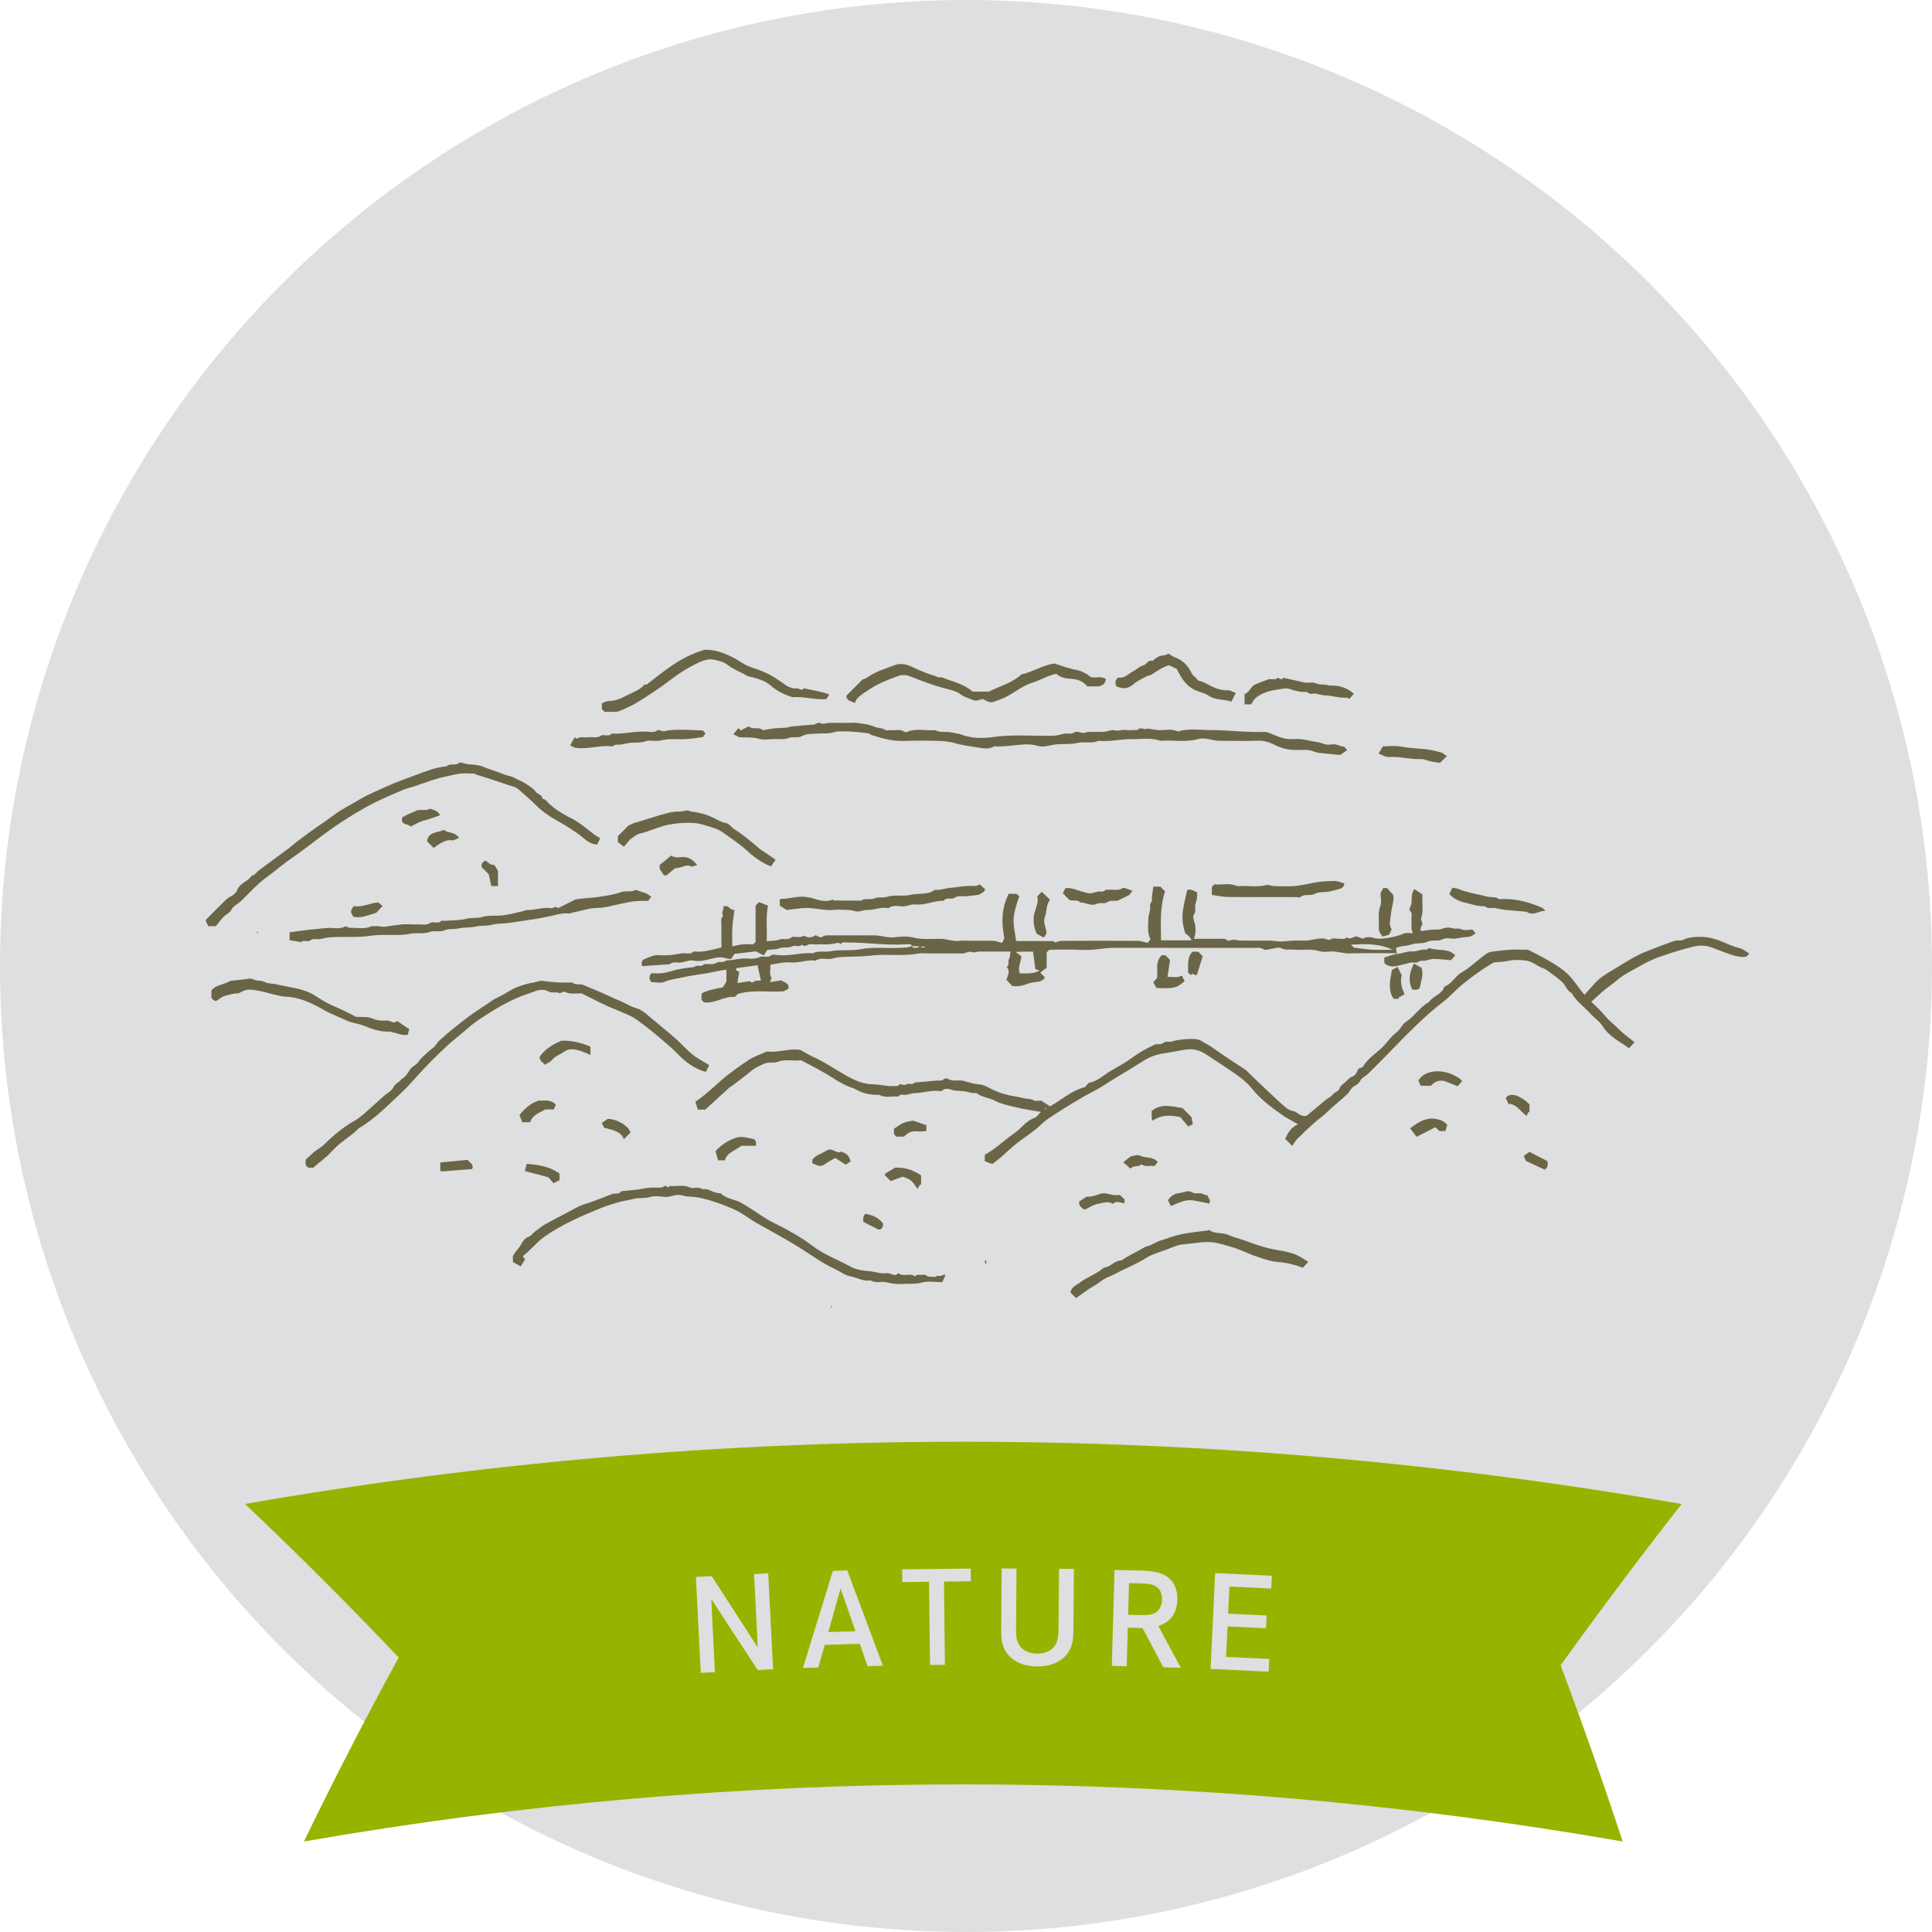 <?xml version="1.0" encoding="UTF-8"?><svg id="b" xmlns="http://www.w3.org/2000/svg" viewBox="0 0 305.94 305.94"><g id="c"><circle cx="152.97" cy="152.97" r="152.97" fill="#dedfe0" stroke-width="0"/><path d="M144.4,149.84c-.04-.11-.11-.28-.19-.29-.28-.04-.57-.03-.86-.01-3.09.2-6.15-.32-9.23-.29-.36,0-.78-.14-1.03.28-.1-.09-.21-.19-.26-.24-.53.09-1.02.19-1.51.24-.43.04-.86,0-1.29,0-.53,0-1.06.06-1.58-.02-.51-.08-.95.6-1.46.08-.44.46-1.05.02-1.48.25-.67.35-1.43.07-2.03.31-.65.26-1.27.19-1.95.26-.18.27-.38.56-.6.88-.36-.18-.71-.37-1.23-.64-.97.11-2.12.25-3.39.4-.1.16-.27.42-.51.78-.12,0-.38.07-.58-.01-.79-.3-1.51-.27-2.37-.05-.96.24-1.99.54-3.03.35-.67-.12-1.27.17-1.89.29-.63.12-1.33-.24-1.9.29-.03.02-.09,0-.14,0-1.39.1-2.78.2-4.19.3-.22-.56-.08-.96.44-1.16.71-.27,1.39-.64,2.2-.59.57.04,1.15.04,1.72,0,.63-.05,1.26-.18,1.89-.28.63-.1,1.33.25,1.9-.28.05-.05.19-.01.28,0,1.4.1,2.71-.33,4.11-.65v-1.69c0-.58-.02-1.15,0-1.73.02-.54-.19-1.14.28-1.61-.42-.51.19-.96-.01-1.4.86-.49,1.05.6,1.8.48-.12.98-.29,1.88-.34,2.79-.06.95-.01,1.9-.01,2.98.59-.12,1.1-.26,1.62-.31.57-.05,1.14-.01,1.69-.01.13-.13.23-.23.38-.38v-5.75c.19-.19.32-.32.55-.55.44.17.93.36,1.41.55-.37,1.9-.1,3.71-.21,5.63.76-.08,1.45-.02,2.03-.25.62-.25,1.29.15,1.89-.34.26-.21.83-.03,1.26-.06.26-.02.51-.12.8-.2.53.32,1.12.36,1.72-.08.41.04.74.56,1.26.16.22-.17.62-.15.93-.15,2.4-.01,4.79,0,7.19,0,1.02,0,1.99.41,3.05.31,1-.1,2.06-.22,3.01.02,1.51.39,3,.19,4.49.22.94.02,1.8.43,2.76.33.9-.09,1.82-.02,2.73-.02.96,0,1.92-.03,2.87.01.39.02.78.2,1.27.34.1-.19.21-.41.38-.75-.43-2.25-.53-4.69.7-7.05h1.2c.18.15.32.28.47.4-.39,1.13-.78,2.22-.89,3.4-.11,1.23.23,2.39.39,3.69,1.94,0,3.89,0,5.85.01.1,0,.21.17.27.22.4-.1.74-.26,1.09-.26,4.03-.02,8.05-.02,12.08,0,.44,0,.88.18,1.55.33.08-.11.24-.33.43-.58-.52-1.03-.36-2.12-.34-3.19,0-.49.19-.97.27-1.46.07-.45-.15-.93.27-1.34.12-.12,0-.46.02-.7.06-.53.15-1.06.24-1.65h1.11c.18.18.41.42.74.76-.82,2.46-.68,5.08-.63,7.75h4.81q-.15-.57-.98-1.12c-.37-1.12-.53-2.28-.39-3.43.14-1.12.44-2.22.69-3.4.54-.25,1.05.11,1.57.36.07.6-.02,1.17-.24,1.75-.21.54.18,1.18-.27,1.77-.19.25-.04.83.09,1.21.28.87.22,1.69-.06,2.62,1.25,0,2.54-.02,3.82,0,.49.01,1.01-.15,1.49.25.17.14.62-.11.95-.11.36,0,.73.13,1.09.13,1.53.02,3.07,0,4.6.01.6,0,1.2.14,1.8.14.61,0,1.23-.11,1.84-.14.62-.03,1.25-.01,1.87,0,1.07.02,2.09-.44,3.19-.32.33.04.63.38,1.08.07.29-.2.84,0,1.27-.05.4-.03.87.2,1.19-.24.6.59,1.16-.35,1.76-.05.2.1.41.16.72.28.52-.24,1.09-.34,1.83-.11.75.24,1.66.08,2.48-.05.78-.13,1.56-.35,2.31-.67.37-.15.85-.03,1.38-.03-.36-.69-.18-1.41-.24-2.11-.04-.49.22-1.04-.26-1.48-.07-.07-.08-.31-.01-.41.49-.78.18-1.65.41-2.35.1-.22.21-.44.31-.65.49.33.87.57,1.3.86-.14,1.23.23,2.56-.25,3.87.07.3.32.74.19.97-.21.36-.37.63-.15.96.57-.08,1.1-.17,1.64-.22.56-.05,1.17.05,1.67-.14.57-.22,1.16-.25,1.64-.09.47.16.92-.07,1.41.17.46.23,1.13.05,1.76.05.15.18.32.38.5.58-.46.36-.85.59-1.4.59-.63,0-1.26.21-1.89.26-.62.05-1.37-.21-1.84.06-.83.47-1.72.03-2.56.45-.7.35-1.66.12-2.42.4-.85.32-1.81.16-2.53.62.07.28.13.53.2.78-2.54,0-5.08-.03-7.62.02-.8.01-1.55-.23-2.33-.29-.76-.06-1.59.17-2.29-.05-1.41-.45-2.81-.12-4.21-.25-.64-.06-1.26.12-1.92-.24-.37-.2-.99.06-1.49.11-.41.04-.94.27-1.21.1-.55-.36-1.09-.24-1.63-.24-7.33-.01-14.66.01-22-.02-1.74,0-3.44.44-5.2.33-1.72-.11-3.45-.02-5.17-.02-.14.14-.27.27-.42.42v2.43c-.26.2-.59.45-1.02.78.28.28.48.48.74.74-.31.67-1.08.68-1.69.77-.46.06-.89.18-1.31.34-.76.3-1.54.33-2.16.27-.33-.36-.59-.63-.91-.98.08-.59.71-1.32.02-2.06.53-.3.12-.87.38-1.28.18-.28.15-.69.24-1.14-1.73,0-3.35,0-4.97,0-.4,0-.74.25-1.22.05-.34-.14-.86.19-1.3.23-.47.05-.96.01-1.44.01h-4.17c-.48,0-.97-.07-1.44.01-2.54.47-5.12.03-7.64.34-1.65.2-3.28.11-4.92.24-.63.05-1.23.35-1.9.29-.64-.06-1.31-.13-1.89.27-1.33-.22-2.59.41-3.91.28-1.08-.11-2.11.18-3.26.37.13.69-.24,1.44.22,2.06-.09.22-.17.42-.28.69.73-.12,1.34-.22,1.8-.29.6.41,1.4.49,1.1,1.36-.22.12-.46.24-.73.38-2.35.18-4.77-.3-7.23.41-.09.09-.26.26-.43.43-.04.02-.08.05-.12.05-1.68-.14-3.12,1.11-4.83.85-.12-.12-.26-.26-.38-.38v-1.02c1.06-.59,2.23-.71,3.4-.99.17-.28.35-.59.54-.9v-1.88c-.62.1-1.2.17-1.76.3-1.69.39-3.42.53-5.1.91-.99.22-2.02.33-3,.73-.57.24-1.31.04-2.02.04q-.55-.6-.06-1.4c.22,0,.49-.01.77,0,1.03.07,1.98-.2,2.96-.49.59-.18,1.24-.23,1.86-.36.48-.1.98,0,1.47-.28.36-.21.94.17,1.32-.3.06-.07.28,0,.42-.02.54-.09,1.08.15,1.63-.25.35-.25,1.02.13,1.44-.33,1.21-.03,2.39-.43,3.62-.3.59.06,1.17.01,1.76-.25.53-.23,1.19.2,1.77-.27.2-.17.65-.08.98-.04,1.89.21,3.74-.42,5.63-.29.88-.44,1.86-.13,2.75-.31,1.59-.32,3.22-.02,4.76-.32,1.95-.38,3.86-.14,5.79-.21,1.01-.04,1.74-.02,2.34-.29.28.48.72.19,1.07.24.01,0,.04-.12.07-.22-.38,0-.74,0-1.14-.02ZM163.96,153.48c-.12-.94-.24-1.84-.37-2.79-.82.02-1.66-.03-2.74.05.43.33.65.5.88.68-.04.94-.64,1.81-.22,2.72,1.05,0,2.07.1,3.11-.44-.22-.07-.36-.12-.66-.22ZM119.96,152.85c-1.11.15-2.17.29-3.24.44-.06,0-.1.11-.24.27.24.15.48.3.58.36-.11.64-.19,1.11-.3,1.75.74-.11,1.32-.2,1.98-.3.04.03.19.13.35.24.21-.11.4-.26.61-.3.26-.05.55-.01.79-.01-.19-.9-.37-1.72-.52-2.44ZM214.4,150.06c1.01.12,1.97.28,2.93.33.99.06,1.99.01,3.21.01-2.26-1.06-4.38-.92-6.61-.81.23.23.37.37.47.47ZM146.45,150.04v-.14h-.58v.14h.58Z" fill="#6b6547" stroke-width="0"/><path d="M111.76,175.71h-1.25c-.12-.38-.25-.81-.39-1.25,1.46-.98,2.68-2.13,3.93-3.24,1.39-1.24,2.94-2.32,4.49-3.36.8-.54,1.76-.84,2.64-1.24.12-.05.26-.12.39-.1,1.75.18,3.44-.55,5.21-.25.64.35,1.29.77,1.97,1.08,1.88.85,3.57,2.03,5.36,3.04,1.29.72,2.65,1.32,4.2,1.32.77,0,1.55.2,2.33.26.52.04,1.05,0,1.58,0,.28-.64.82.07,1.25-.25.36-.26,1.02.17,1.44-.32.02-.02.09,0,.14,0,1.11-.1,2.22-.19,3.33-.29.36-.03.74.13,1.07-.22.12-.12.51-.15.67-.05.83.5,1.75.09,2.59.35.78.24,1.55.46,2.38.53.55.04,1.11.32,1.61.59,1.4.76,2.91,1.14,4.46,1.39.44.07.88.22,1.32.28.41.05.79.03,1.19.26.33.18.84.04,1.2.04.5.32.96.62,1.4.91,1.81-.97,3.29-2.45,5.55-3.05.11-.13.39-.45.56-.65,1.54-.29,2.49-1.35,3.65-2,1.13-.63,2.27-1.27,3.33-2.06,1.07-.79,2.26-1.43,3.48-2.01.45-.2.96.1,1.46-.32.3-.26.86-.04,1.34-.19.9-.29,1.89-.35,2.85-.39.58-.02,1.26.01,1.72.3.57.36,1.19.64,1.74,1.03,1.72,1.24,3.51,2.39,5.28,3.56.27.18.47.47.72.7,1.65,1.56,3.29,3.14,4.97,4.67.53.48,1.15,1.05,1.8,1.15.77.12,1.06.91,2.16.78.84-.69,1.97-1.64,3.1-2.57.35-.29.82-.48,1.08-.83.29-.4.87-.39,1.06-.97.13-.41.62-.71.98-1.03.34-.31.59-.7,1.09-.85.28-.08.56-.42.67-.7.15-.37.28-.66.74-.69.11,0,.23-.17.3-.29.95-1.48,2.56-2.29,3.64-3.64.51-.63,1.03-1.23,1.69-1.74.54-.41.8-1.2,1.36-1.55,1.4-.88,2.24-2.4,3.71-3.18.63-.99,2.04-1.19,2.42-2.42,1.21-.48,1.76-1.75,2.9-2.37.91-.5,1.69-1.26,2.52-1.9.44-.34.85-.7,1.31-1,.25-.16.58-.25.88-.29.92-.12,1.83-.24,2.76-.29.96-.05,1.92-.01,2.87-.01,7.3,3.63,6.53,4.29,8.95,7.14.54-.6,1.07-1.2,1.61-1.8.9-1.01,2.06-1.66,3.2-2.33,1.5-.88,2.93-1.88,4.55-2.55.86-.35,1.72-.7,2.59-1.04.37-.14.76-.25,1.13-.39.59-.22,1.15-.52,1.81-.49.27.01.56-.02.8-.13.86-.4,1.76-.44,2.69-.45,1.35,0,2.6.4,3.79.92.78.34,1.54.67,2.38.86.54.12,1.02.55,1.52.84-.24.48-.54.58-.95.57-.88-.01-1.68-.28-2.5-.57-.83-.3-1.66-.64-2.49-.94-.99-.36-1.99-.35-2.9-.13-1.76.43-3.5.98-5.23,1.58-1.19.41-2.31.98-3.37,1.58-1.2.68-2.48,1.29-3.55,2.21-.66.57-1.39,1.05-2.06,1.61-.64.54-1.24,1.12-1.94,1.76.69.69,1.51,1.39,2.17,2.21.67.83,1.52,1.44,2.26,2.19.72.74,1.6,1.33,2.42,2-.27.29-.54.59-.88.95-1.43-1.07-3.12-1.79-4.14-3.44-.49-.79-1.35-1.35-1.99-2.06-.98-1.08-2.23-1.92-2.95-3.23-.72-.35-.92-1.16-1.43-1.67-.78-.77-1.71-1.38-2.6-2.03-.28-.2-.65-.28-.97-.44-.68-.33-1.32-.85-2.03-.97-.98-.17-2.04-.2-3,0-.74.16-1.46.2-2.31.25-1.76,1.03-3.49,2.26-5.14,3.64-.98.82-1.82,1.79-2.82,2.56-4.42,3.41-8.04,7.67-12.03,11.52-.38.36-.92.52-1.17,1.06-.21.46-.72.67-1.14.96-.35.25-.51.76-.84,1.07-.71.68-1.47,1.3-2.21,1.94-.7.61-1.33,1.29-2.09,1.86-1.31.99-2.47,2.19-3.66,3.33-.32.31-.54.73-.81,1.12-.35-.36-.69-.7-1.12-1.13.42-.88.87-1.78,2.04-2.29-.97-.57-1.79-.98-2.54-1.5-1.79-1.25-3.51-2.57-4.89-4.31-.62-.77-1.44-1.42-2.25-2-1.58-1.13-3.21-2.17-4.84-3.24-.77-.5-1.56-.84-2.54-.83-1.25.02-2.43.4-3.65.55-1.33.17-2.57.52-3.67,1.22-1.59,1.01-3.2,1.98-4.82,2.95-.89.53-1.72,1.15-2.63,1.62-2.5,1.31-4.9,2.78-7.26,4.33-.57.38-1.14.79-1.63,1.27-1.1,1.06-2.38,1.86-3.6,2.77-.97.73-1.83,1.61-2.75,2.4-.45.39-.93.73-1.35,1.06-.42-.16-.76-.28-1.19-.44v-1.03c1.71-.92,3.11-2.33,4.73-3.45,1.09-.76,1.83-1.95,3.17-2.4.37-.12.62-.58.98-.94-1.32-.24-2.6-.4-3.86-.71-1.16-.28-2.36-.51-3.44-1.07-.95-.49-2.08-.54-2.95-1.22-.66.12-1.26-.2-1.89-.27-.68-.08-1.36,0-2.05-.25-.39-.14-1.03-.28-1.47.18-.07.08-.27.07-.4.05-1.28-.19-2.5.28-3.76.31-.49,0-.97.18-1.46.27-.44.08-.97-.21-1.32.29-.93-.13-1.88.25-2.79-.2-.19-.1-.45-.09-.68-.09-1.16,0-2.23-.29-3.24-.86-.38-.21-.82-.32-1.23-.49-1.22-.48-2.26-1.27-3.37-1.92-1.23-.72-2.5-1.37-3.75-2.04-.15-.08-.34-.17-.51-.15-1.16.13-2.32-.22-3.49.24-.64.25-1.45-.01-2.17.31-.7.32-1.39.59-1.99,1.1-.98.83-2.02,1.59-3.04,2.37-.14.11-.32.17-.45.29-1.26,1.14-2.51,2.29-3.78,3.45ZM165.52,175.71h.1v-.29h-.1v.29Z" fill="#6b6547" stroke-width="0"/><path d="M117.07,116.75c-.34-.17-.57-.29-.93-.48.27-.33.53-.65.79-.97.12.11.23.21.38.35.37-.19.76-.39,1.2-.61.19.08.43.24.69.27.54.07,1.13-.12,1.61.3.03.02.09,0,.14,0,.58-.09,1.16-.22,1.75-.28.61-.06,1.22-.05,1.83-.1.26-.02.52-.16.78-.19,1.16-.11,2.31-.21,3.47-.29.42-.03.73-.49,1.28-.19.3.17.82-.08,1.24-.09.53-.02,1.05,0,1.58,0h1.44c.48,0,.97-.06,1.44.01.93.15,1.92.23,2.76.62.55.25,1.17.1,1.68.49.21.16.65,0,.98.03.68.08,1.41-.24,2.05.27.09.07.3.06.42,0,1.46-.64,2.99-.11,4.48-.28.58.4,1.25.24,1.89.3.59.05,1.17.17,1.75.28.3.06.59.19.89.28,1.52.47,3.11.46,4.62.24,3.22-.46,6.44-.11,9.66-.22.57-.02,1.07-.22,1.6-.32.54-.09,1.08.17,1.64-.23.27-.19.85.07,1.46.15.11-.03.41-.18.71-.19.81-.03,1.63.02,2.44-.02.59-.03,1.22-.37,1.74-.23.6.16,1.09-.13,1.65-.06.62.07,1.24.03,1.87,0,.16,0,.31-.24.46-.25.3,0,.6.08,1,.14-.02.02.09-.08.13-.12.55.08,1.04.17,1.53.23,1.11.15,2.27-.31,3.35.24,1.71-.52,3.45-.21,5.18-.22,2.84,0,5.66.4,8.51.29.5-.02,1.03.27,1.52.47.97.41,1.94.74,3.04.67.82-.05,1.64,0,2.48.22.73.19,1.51.19,2.24.5.45.19,1.03.18,1.52.11.64-.1,1.14.33,1.74.35.17,0,.32.3.59.56-.49.34-.88.61-1.11.77-.91-.09-1.65-.14-2.37-.23-.59-.07-1.21-.08-1.74-.3-1.01-.42-2.03-.23-3.05-.26-1.16-.02-2.21-.29-3.26-.83-.78-.4-1.66-.67-2.62-.64-2.01.07-4.02.01-6.04.02-1.17,0-2.32-.6-3.47-.27-1.97.56-3.95.11-5.92.27-1.46-.54-2.99-.25-4.48-.27-1.78-.02-3.55.45-5.34.27-1.08.5-2.25.07-3.32.33-1.26.3-2.54.08-3.76.29-.83.15-1.7.42-2.46.2-.94-.28-1.86-.3-2.77-.21-1.4.13-2.79.35-4.2.26-.63.42-1.36.37-2.03.27-1.38-.22-2.78-.37-4.13-.76-.78-.22-1.62-.33-2.44-.36-1.87-.05-3.74-.07-5.6,0-1.87.07-3.61-.41-5.35-.98-.08-.03-.13-.16-.21-.18-.93-.21-4.67-.54-5.47-.26-.98.34-1.94.17-2.91.26-.73.07-1.57-.01-2.15.33-.76.46-1.54.07-2.3.38-.66.26-1.49.13-2.24.15-.81.02-1.68.19-2.43-.04-1.07-.33-2.13-.16-3.08-.25Z" fill="#6b6547" stroke-width="0"/><path d="M49.57,184.92h-.66c-.59-.21-.53-.7-.5-1.3.63-.54,1.26-1.24,2.04-1.71.66-.4,1.14-.96,1.69-1.46,1.25-1.15,2.59-2.18,4.07-3.02.55-.31,1.05-.73,1.54-1.15,1.03-.9,2.02-1.83,3.04-2.73.38-.33.83-.58,1.19-.93.32-.32.48-.85.84-1.06.41-.23.64-.62,1.04-.87.44-.27.73-.81,1.03-1.27.35-.54,1-.73,1.36-1.27.36-.55.89-.99,1.38-1.44.33-.31.7-.6,1.05-.87.3-.23.52-.74.86-1.04,1.37-1.24,2.8-2.39,4.27-3.52,1.27-.98,2.63-1.79,3.93-2.71.45-.32.92-.56,1.4-.79,1.01-.47,1.88-1.19,2.95-1.55.81-.27,1.61-.54,2.46-.65.44-.06.9-.32,1.32-.26,1.59.25,3.17.31,4.77.26.48.5,1.16.15,1.71.39.98.42,1.97.8,2.94,1.23.93.41,1.84.88,2.79,1.25.91.35,1.7.94,2.67,1.2.62.16,1.21.59,1.72,1.02,1.4,1.16,2.79,2.33,4.18,3.5,1.36,1.14,2.44,2.59,3.99,3.5.54.32,1.08.64,1.67.99-.18.38-.34.7-.52,1.08-.96-.24-1.82-.69-2.64-1.25-1.22-.83-2.14-1.99-3.25-2.94-1.36-1.17-2.73-2.33-4.17-3.41-.66-.49-1.32-1.02-2.05-1.33-.73-.31-1.45-.67-2.19-.95-1.82-.69-3.53-1.65-5.34-2.53-.85-.11-1.8.21-2.7-.27-.17-.09-.49.13-.86.24,0,0-.12-.11-.24-.12-.51-.06-1.1.05-1.5-.18-.51-.29-1-.28-1.48-.23-.47.06-.92.32-1.38.47-3.06.95-5.76,2.62-8.38,4.39-1.18.8-2.21,1.83-3.34,2.72-1.78,1.43-3.37,3.06-4.95,4.69-1.25,1.28-2.37,2.7-3.68,3.92-2.17,2.02-4.23,4.2-6.83,5.71-1.26,1.32-2.93,2.15-4.16,3.54-.86.98-1.96,1.75-3.08,2.72Z" fill="#6b6547" stroke-width="0"/><path d="M34.16,146.66h-1.16c-.14-.28-.28-.56-.42-.83.03-.08.03-.19.09-.25.88-.89,1.75-1.78,2.64-2.64.36-.35.67-.73,1.18-.96.45-.2.92-.64,1.1-1.09.44-1.1,1.69-1.29,2.25-2.21.52-.07.75-.52,1.1-.81.35-.29.73-.55,1.1-.82,1.25-.92,2.5-1.83,3.74-2.76.48-.36.91-.79,1.4-1.14,1.28-.94,2.55-1.9,3.88-2.79.75-.5,1.47-1.06,2.2-1.58,1.11-.79,2.33-1.35,3.48-2.06,1.43-.88,3.01-1.5,4.54-2.21,1.33-.61,2.71-1.09,4.08-1.6,1.76-.66,3.49-1.39,5.39-1.57.53-.57,1.38,0,1.94-.54.08-.07.29-.07.41-.03,1.11.43,2.35.17,3.46.66,1.01.45,2.1.71,3.12,1.15.61.26,1.28.29,1.9.65.57.33,1.2.52,1.77.93.53.38,1.08.66,1.49,1.22.3.41,1.02.44,1.08,1.12.58.06.8.61,1.2.92.44.34.84.73,1.31,1,.55.31,1.07.7,1.62.95,1.61.72,2.86,1.91,4.25,2.92.22.16.46.28.74.44-.14.31-.29.63-.46.99-.8,0-1.46-.41-2.03-.89-1.36-1.14-2.87-2.06-4.4-2.92-1.21-.68-2.33-1.44-3.31-2.44-.85-.87-1.81-1.64-2.71-2.45-.52-.47-1.22-.55-1.84-.77-1.59-.57-3.21-1.05-4.81-1.57-.13-.04-.24-.17-.36-.17-.81-.02-1.64-.1-2.44.02-.75.11-1.5.32-2.23.47-2.02.41-3.89,1.29-5.87,1.82-.6.16-1.16.45-1.73.68-1.67.7-3.34,1.45-4.92,2.33-2,1.12-3.94,2.34-5.82,3.69-1.99,1.43-3.89,2.98-5.92,4.37-1.39.95-2.68,2.09-4.06,3.09-1.5,1.1-2.7,2.51-4.04,3.77-.47.44-1.16.73-1.42,1.26-.31.61-.87.77-1.27,1.18-.42.42-.76.92-1.22,1.49Z" fill="#6b6547" stroke-width="0"/><path d="M82.78,198.91c.17.24.25.35.36.52-.2.33-.42.69-.67,1.11-.45-.25-.84-.47-1.25-.7v-.95c.35-.68,1.03-1.25,1.42-2.04.2-.41.6-.84,1.01-.98.51-.17.71-.6,1.08-.86.56-.39,1.08-.85,1.67-1.18,1.67-.92,3.39-1.78,5.06-2.69.72-.39,1.5-.56,2.25-.83,1.08-.39,2.16-.81,3.23-1.24.47-.18,1.09.16,1.4-.43.92-.1,1.84-.18,2.76-.29.59-.07,1.16-.23,1.75-.27.62-.05,1.25.02,1.87-.03.25-.02.48-.21.7-.31.15.13.25.23.35.32.11-.09.22-.27.32-.26,1.06.11,2.14-.25,3.2.25.57.27,1.32-.25,1.9.27,1.02-.22,1.78.67,2.76.62.08,0,.19.04.25.09.92.85,2.22.87,3.27,1.49,1.05.62,2.05,1.29,3.07,1.96.67.44,1.36.87,2.08,1.22,2.14,1.03,4.22,2.21,6.1,3.63,1.86,1.4,4.01,2.17,6,3.26.8.44,1.8.62,2.72.68,1.02.07,1.99.47,3.04.34.58-.07,1.18.68,1.78,0,.57.49,1.25.2,1.89.25.29.02.55.04.74.29.18-.29.46-.32.75-.27.4.06.86-.19,1.21.22.07.08.26.06.4.06.34,0,.78.14.98-.03.31-.25.6.05.87-.14.12-.09.3-.08.64-.16-.21.5-.34.81-.47,1.13-.09.02-.17.06-.26.07-1.01,0-2.07-.2-3,.06-1.09.3-2.14.15-3.2.23-.84.06-1.65-.07-2.47-.27-.8-.19-1.69.24-2.46-.31-1.15.25-2.13-.44-3.2-.63-.88-.15-1.67-.79-2.52-1.18-2.09-.96-3.91-2.36-5.86-3.56-.91-.56-1.85-1.09-2.78-1.63-1.78-1.03-3.64-1.93-5.32-3.1-1.5-1.05-3.15-1.67-4.83-2.25-1.41-.48-2.85-.88-4.38-.91-.52-.01-1.04-.27-1.61-.27-.75,0-1.41.43-2.18.32-.75-.1-1.58-.19-2.28.02-.88.27-1.78.06-2.61.3-.78.23-1.59.3-2.37.53-.9.26-1.8.52-2.66.87-3.18,1.29-6.32,2.64-9.15,4.65-1.22.86-2.08,2.05-3.33,3.01Z" fill="#6b6547" stroke-width="0"/><path d="M47.71,149.18c-.72-.11-1.26-.2-1.85-.29v-1.25c.93-.13,1.92-.27,2.92-.39.96-.11,1.93-.19,2.9-.29,1.01-.11,2.07.27,3.01-.27.33.09.63.26.92.25,1.06-.05,2.16.24,3.19-.26.15-.08.38.01.57-.01.64-.09,1.25.21,1.93.04.6-.16,1.26-.15,1.89-.27.97-.18,2.01,0,3.01-.06.63-.04,1.26.21,1.92-.23.45-.3,1.2.21,1.74-.31.1-.1.37,0,.56-.02,1.16-.09,2.35-.05,3.46-.33.84-.21,1.69-.05,2.47-.28,1.12-.32,2.24-.13,3.34-.27,1.07-.13,2.12-.43,3.17-.66.17-.04.34-.18.5-.17,1.31.05,2.58-.5,3.91-.29.35.05.7-.46,1.07.01.91-.46,1.82-.91,2.77-1.39,1.23-.24,2.56-.22,3.82-.43,1.12-.18,2.29-.33,3.41-.74.69-.26,1.57.04,2.31-.33.04-.02.1-.02.14,0,.74.37,1.67.35,2.33,1.11-.16.2-.3.38-.49.61-.34,0-.71,0-1.08,0-1.43,0-2.81.37-4.19.67-.89.19-1.79.45-2.67.44-1.41,0-2.68.5-4.02.75-.22.04-.44.17-.65.14-.85-.11-1.66.14-2.47.32-1.02.22-2.03.44-3.07.59-1.36.2-2.71.42-4.07.6-.83.11-1.68.05-2.47.26-.88.24-1.78.09-2.61.29-.88.21-1.78.09-2.61.29-.79.19-1.65.01-2.31.3-.82.36-1.62-.02-2.34.26-1.01.38-2.06.08-3.05.29-2.07.42-4.17,0-6.2.31-2.18.34-4.34.11-6.5.25-.54.03-1.07.17-1.61.28-.53.11-1.08-.17-1.63.25-.35.26-1.03-.19-1.38.25Z" fill="#6b6547" stroke-width="0"/><path d="M172.77,107.23c.77.2,1.62-.28,2.38.35-.1.23-.19.45-.3.73-.17.09-.41.21-.75.38h-1.94c-.61-.76-1.4-1.13-2.48-1.19-.85-.04-1.79-.19-2.4-.8-1.39.27-2.49.99-3.71,1.37-1.91.58-3.34,2.03-5.2,2.7-1.45.52-1.4.66-2.76-.09-.54.14-1.04.44-1.75.09-.54-.26-1.17-.37-1.69-.78-.71-.56-1.64-.75-2.46-.96-1.95-.5-3.8-1.21-5.66-1.96-.53-.21-1.27-.23-1.8-.03-1.54.56-3.07,1.13-4.47,2.06-.73.49-1.49.89-2.07,1.56-.14.16-.21.39-.36.68-.51-.36-1.38-.28-1.29-1.21.85-.85,1.66-1.66,2.53-2.53.17-.07.5-.13.74-.31,1.31-.96,2.88-1.4,4.35-1.97.77-.3,1.74-.18,2.58.21,1.21.56,2.41,1.11,3.7,1.47.29.08.55.3.89.26.09-.01.2-.03.29,0,1.64.66,3.43,1.01,4.89,2.26h2.56c1.79-.9,3.76-1.39,5.14-2.72,1.84-.39,3.34-1.48,5.26-1.73,1,.31,2.16.78,3.38,1,.95.18,1.69.6,2.38,1.15Z" fill="#6b6547" stroke-width="0"/><path d="M170.38,205.55c-.26-.26-.57-.57-.87-.87.11-.9.95-1.15,1.51-1.59,1.17-.9,2.64-1.34,3.76-2.35,1.07-.07,1.72-1.17,2.83-1.15,1.05-.76,2.26-1.26,3.36-1.93.33-.2.63-.3.99-.41.63-.19,1.19-.63,1.82-.81.99-.28,1.93-.68,2.93-.91,1.52-.36,3.06-.48,4.59-.69.07,0,.17-.1.2-.07.88.7,2.03.34,2.99.78.88.4,1.85.61,2.77.95,1.55.57,3.1,1.11,4.74,1.4,1.14.2,2.31.38,3.38.85.61.27,1.15.68,1.79,1.08-.26.27-.53.56-.86.91-1.22-.45-2.55-.8-3.97-.9-1.18-.09-2.35-.52-3.49-.91-1.3-.44-2.52-1.11-3.84-1.47-1.03-.28-2.05-.66-3.15-.75-1.52-.12-2.99.23-4.48.34-.96.07-1.88.55-2.79.88-1.07.38-2.19.69-3.19,1.33-.97.61-2.04,1.12-3.07,1.59-.97.43-1.87,1-2.87,1.39-.82.32-1.49.98-2.28,1.42-.95.53-1.81,1.23-2.8,1.91Z" fill="#6b6547" stroke-width="0"/><path d="M102.4,108.41c2.77-2.14,5.29-4.37,9.13-5.5,1.93-.12,4.09.81,6.15,2.15.51.33,1.11.56,1.7.75,1.86.6,3.13,1.29,4.62,2.39.6.44,1.27.87,2.11.8.24-.02.5.14.85.25.1-.05.33-.29.49-.24,1.25.35,2.56.45,3.87.96-.17.28-.31.5-.44.71-1.83.23-3.58-.47-5.36-.26-1.24-.41-2.43-.93-3.41-1.81-.84-.75-1.85-1.06-2.89-1.35-.34-.1-.73-.12-1.02-.3-.95-.58-2.02-.92-2.93-1.64-.65-.52-1.62-.77-2.47-.89-.63-.09-1.36.13-1.96.4-1.6.72-3.08,1.63-4.49,2.7-1.79,1.37-3.66,2.62-5.6,3.79-.74.44-1.5.78-2.27,1.11-.28.12-.58.26-.89.28-.62.04-1.24.01-1.86.01-.14-.14-.27-.27-.42-.42v-.93c.33-.12.7-.36,1.07-.36,1.04,0,1.91-.38,2.81-.86.99-.53,2.11-.83,2.86-1.75.19,0,.39,0,.38,0Z" fill="#6b6547" stroke-width="0"/><path d="M155.14,140.04c.29.27.57.52.86.78-.09.17-.13.32-.23.39-.25.19-.53.34-.76.48-.67.08-1.31.17-1.96.23-.6.06-1.37-.12-1.78.19-.59.44-1.37-.13-1.81.53-1.53-.06-2.95.75-4.51.58-.74-.08-1.4.39-2.18.31-.67-.07-1.41-.22-2.04.26-.03.02-.09,0-.14,0-1.13-.18-2.2.34-3.33.31-.58-.02-1.23.37-1.73.21-.55-.17-1.07-.22-1.62-.23-.62-.01-1.25-.06-1.87,0-1.56.17-3.08-.38-4.62-.29-.97.05-1.93.21-2.84.31-.4-.24-.75-.45-1.1-.67v-.99c.1-.04.18-.1.26-.1,1.31.01,2.58-.49,3.91-.3.41.06.78.12,1.19.25.94.3,1.95.59,2.97.19.1-.04.27.12.4.12,1.39.01,2.77.02,4.16.02.63-.45,1.42-.08,2.02-.33.7-.29,1.41-.07,2.05-.27,1.25-.39,2.56-.02,3.76-.32,1.27-.31,2.69.08,3.83-.79.8.1,1.54-.22,2.32-.3,1.36-.14,2.71-.4,4.1-.31.24.02.49-.19.72-.28Z" fill="#6b6547" stroke-width="0"/><path d="M62.89,161.67c.61.41,1.2.82,1.92,1.31-.07.23-.16.56-.25.88-.92.19-1.61-.29-2.36-.37-.17-.02-.35-.15-.51-.14-1.45.11-2.8-.41-4.08-.93-.89-.36-1.84-.39-2.69-.8-1.12-.54-2.29-.94-3.39-1.56-1.9-1.07-3.84-2.1-6.13-2.22-.97-.05-1.96-.34-2.91-.59-.97-.26-1.93-.5-2.94-.54-.65-.03-1.13.27-1.77.59-.47-.02-1.03.1-1.62.25-.6.15-1.11.33-1.57.74-.41.37-.78.18-1.11-.28v-1.17c.75-.95,2.03-.89,2.99-1.52.97-.11,1.98-.19,2.99-.34.5-.08.86.28,1.32.3.41.02.78.03,1.19.25.5.26,1.15.2,1.73.33,2.04.49,4.19.6,6.05,1.72.88.53,1.73,1.14,2.67,1.55,1.31.56,2.59,1.15,3.84,1.84.15.08.36.06.55.06.74.02,1.47-.03,2.19.27.73.31,1.52.36,2.32.31.21-.01.44.08.64.18.39.2.7.12.95-.14Z" fill="#6b6547" stroke-width="0"/><path d="M122.8,136.16c-.22.33-.45.67-.71,1.05-1.43-.57-2.69-1.48-3.81-2.51-1.2-1.1-2.54-1.97-3.85-2.9-.94-.67-2.12-.9-3.22-1.24-1.39-.42-3.33-.29-4.94-.04-1.75.27-3.3,1.1-5,1.5-.57.14-1.06.64-1.51.92-.33.4-.62.74-.88,1.06-.11,0-.17.02-.2,0-.29-.23-.58-.46-.84-.68v-.91c.61-.61,1.22-1.22,1.67-1.67.48-.22.75-.38,1.05-.46,1.33-.36,2.63-.82,3.96-1.2.97-.27,1.9-.59,2.93-.56.44.01.88-.11,1.5-.2.07.02.31.17.57.2,1.3.15,2.53.49,3.71,1.11.52.28,1.07.59,1.73.7.52.09.92.74,1.42,1.05,1.37.85,2.59,1.9,3.81,2.95.27.24.6.41.89.61.56.39,1.11.77,1.71,1.19Z" fill="#6b6547" stroke-width="0"/><path d="M186.35,105.93c-.46-.22-.82-.4-1.22-.59-.96.28-1.84.86-2.71,1.45-.25.17-.6.18-.87.32-.7.38-1.47.71-2.06,1.23-.9.78-1.77.82-2.76.29-.11-.45-.23-.91.36-1.35.95.22,1.61-.6,2.43-1.03.51-.27.96-.75,1.5-.87.57-.13.74-.92,1.44-.73.11.03.28-.22.43-.32.41-.28.81-.55,1.36-.54.25,0,.5-.17.8-.28.31.18.63.45,1,.58,1.26.44,2.11,1.36,2.64,2.49.27.57.85.74.94,1.13.5.18.85.27,1.16.43,1.16.6,2.29,1.25,3.69,1.17.36-.02.75.25,1.21.43-.21.42-.43.85-.7,1.37-1.19-.45-2.45-.17-3.55-.92-.6-.41-1.38-.56-2.08-.86-1.08-.47-1.78-1.24-2.36-2.2-.23-.38-.43-.78-.65-1.18Z" fill="#6b6547" stroke-width="0"/><path d="M212.87,139.87c0,.79-.69.86-1.07.98-.41.13-.86.24-1.3.33-.76.15-1.65,0-2.29.36-.74.41-1.58-.07-2.25.5-.17.14-.56.02-.84.02-3.54,0-7.07.02-10.61-.02-.86,0-1.72-.21-2.61-.33,0-.43,0-.85,0-1.27.1-.1.2-.2.41-.41,1.13.16,2.4-.29,3.61.3,1.54-.14,3.11.24,4.65-.19.33-.09.75.17,1.13.18,1.05.03,2.11.06,3.15,0,.99-.06,1.96-.29,2.94-.49,1.12-.23,2.29-.3,3.44-.33.52-.01,1.04.23,1.63.38Z" fill="#6b6547" stroke-width="0"/><path d="M90.3,118c.25-.44.47-.82.72-1.26.14.11.29.26.31.25.59-.44,1.26-.14,1.88-.24.63-.1,1.27.2,1.92-.24.46-.31,1.22.24,1.73-.33.04-.05.18,0,.28,0,1.83.06,3.63-.47,5.48-.3.49.04,1,.14,1.48-.24.16-.12.58.09,1.04.19.72-.29,2.23-.35,6.14-.16.13.13.26.27.44.46-.12.18-.25.37-.4.59-.89.11-1.8.27-2.71.32-.91.06-1.82-.02-2.73.02-.59.03-1.16.22-1.75.26-.62.05-1.3-.15-1.85.05-.83.29-1.65.2-2.48.26-.49.04-.97.21-1.46.27-.45.06-.94-.09-1.32.29-.02.02-.09,0-.14,0-1.6-.2-3.17.3-4.76.29-.61,0-1.2.02-1.83-.49Z" fill="#6b6547" stroke-width="0"/><path d="M200.94,107.55h1.15c.25-.62.86.46,1.1-.23,1.04.23,2.07.47,3.11.7.18.04.35.1.53.1.48.01,1.01-.13,1.42.04.5.21.97.26,1.47.25.39,0,.73.19,1.14.16.45-.03.93.03,1.37.14.77.2,1.49.53,2.16,1.16-.25.27-.49.53-.76.83-.1-.08-.2-.24-.29-.23-1.18.12-2.29-.32-3.46-.35-.49,0-.97-.18-1.46-.27-.49-.09-1.06.23-1.46-.29-.75.08-1.46-.07-2.18-.28-.43-.13-.9-.33-1.31-.27-1.63.25-3.33.4-4.66,1.55-.3.26-.47.66-.69.98h-1.04v-1.64c.76-.22.93-1.14,1.62-1.48.63-.31,1.31-.52,2.22-.87Z" fill="#6b6547" stroke-width="0"/><path d="M229.51,141.58c.17-.36.3-.64.48-1.01.32.07.7.08,1.02.22,1.16.5,2.39.7,3.61.98.44.1.87.23,1.32.28.45.05.9-.04,1.33.27.22.16.65.02.98.03,2.12.03,4.12.58,6.05,1.44.1.05.17.17.41.44-1.07,0-1.85.81-2.83.24-.08-.04-.16-.09-.24-.1-1.11-.1-2.22-.18-3.32-.3-.54-.06-1.07-.2-1.6-.28-.54-.07-1.13.17-1.6-.29-1.07.08-2.05-.32-3.07-.55-.97-.22-1.8-.58-2.53-1.37Z" fill="#6b6547" stroke-width="0"/><path d="M226.29,150.12c1.43.54,3-.05,4.16,1.16-.23.26-.5.57-.67.77-1-.08-1.86-.19-2.74-.2-.44,0-.87.18-1.31.27-.4.08-.8-.09-1.21.23-.24.19-.74.02-1.11.07-.35.05-.68.21-1.03.27-.36.06-.71.16-1.04.24-.69.16-1.49.22-2.13-.44v-.87c.73-.21,1.5-.53,2.29-.61.73-.07,1.4-.42,2.17-.35.72.06,1.41-.41,2.18-.28.13.02.3-.17.44-.26Z" fill="#6b6547" stroke-width="0"/><path d="M169.37,142.54c-.28-.29-.7-.71-1.05-1.07.15-.34.24-.54.34-.76.06-.02.14-.08.23-.09.97-.03,1.84.42,2.74.65.35.09.7.22,1.05.19.4-.03.78-.19,1.17-.27.4-.08.84.16,1.2-.25.08-.1.36-.02.55-.04.73-.08,1.49.21,2.18-.27.11-.08.35.02.53.07.3.09.59.2,1.02.35-.21.26-.34.57-.57.7-.53.31-1.12.53-1.67.82-.55.24-1.15-.13-1.75.3-.44.32-1.11-.03-1.74.28-.79.4-1.69-.26-2.57-.25-.4-.52-.98-.15-1.65-.38Z" fill="#6b6547" stroke-width="0"/><path d="M228.34,119.19c.25.17.55.38.78.54-.27.27-.59.59-1.09,1.07-.55-.1-1.38-.15-2.13-.42-.32-.12-.62-.19-.92-.17-1.69.07-3.33-.46-5.03-.33-.52.04-1.08-.34-1.65-.54.26-.45.46-.78.68-1.15.97,0,1.94-.14,2.85.03,1.58.31,3.19.27,4.77.55.53.09,1.05.25,1.73.42Z" fill="#6b6547" stroke-width="0"/><path d="M86.29,168.61c-.41-.46-.97-.7-.81-1.32.87-1.16,2.01-1.92,3.45-2.49q2.3-.06,4.57.95v1.29c-.77-.29-1.48-.65-2.23-.8-.61-.13-1.31-.13-1.88.27-.67.47-1.48.7-2.02,1.38-.24.3-.66.45-1.08.72Z" fill="#6b6547" stroke-width="0"/><path d="M183.96,151.27h.6c.22.23.45.47.72.76-.12.81-.25,1.67-.4,2.65.82,0,1.54.23,2.27-.2.14.27.29.57.44.87-1.21,1.1-1.69,1.22-4.47,1.1-.15-.27-.29-.54-.5-.92.19-.2.4-.44.61-.66.16-1.18-.37-2.47.72-3.6Z" fill="#6b6547" stroke-width="0"/><path d="M218.62,141.44c.17-.32.29-.56.42-.81h.6c.29.32.61.68,1,1.1.14.87-.23,1.81-.35,2.76-.21,1.83-.35,1.82.08,2.68-.11.25-.24.53-.37.83-.31.09-.64.19-1.03.31-.31-.34-.67-.78-.63-1.36.08-1.16-.18-2.31.24-3.48.23-.64.04-1.42.04-2.03Z" fill="#6b6547" stroke-width="0"/><path d="M164.25,141.94c.26-.26.5-.5.72-.72.44.42.88.85,1.31,1.27-.67.79-.47,1.82-.82,2.7-.36.89.26,1.81.27,2.61-.19.28-.32.47-.45.66-.45-.23-.8-.42-1.11-.58-.43-.92-.54-1.82-.47-2.76.02-.32.14-.61.23-.91.21-.74.54-1.49.32-2.28Z" fill="#6b6547" stroke-width="0"/><path d="M119.67,181.44h-2.29c-.91.78-2.24,1-2.59,2.3h-1.08c-.14-.48-.27-.95-.41-1.45.92-.99,1.91-1.66,3.18-2.1,1.03-.36,1.9.02,2.81.17.36.06.53.51.38,1.08Z" fill="#6b6547" stroke-width="0"/><path d="M188.67,176.87c.06.3.13.65.22,1.14-.17.09-.47.24-.73.38-.49-.58-.89-1.07-1.26-1.51-2.16-.37-2.97-.27-4.43.58-.18-.55-.05-1.1-.1-1.54,1.58-1.27,3.28-.7,4.89-.45.43.43.86.87,1.39,1.4Z" fill="#6b6547" stroke-width="0"/><path d="M231.52,171.21c-.25.29-.47.54-.69.8-.69-.28-1.34-.54-1.99-.8-.86-.23-1.61,0-2.25.72h-1.62c-.11-.25-.25-.57-.37-.83,1.03-1.66,3.41-1.75,5.22-1.02.41.17.8.38,1.18.61.2.12.34.33.54.52Z" fill="#6b6547" stroke-width="0"/><path d="M83.96,177.71h-1.25c-.15-.38-.3-.75-.45-1.14.79-.97,1.63-1.8,3-2.28.81.05,1.94-.29,2.77.66-.11.24-.22.47-.35.73h-1.33c-.92.57-2.03.82-2.39,2.03Z" fill="#6b6547" stroke-width="0"/><path d="M170.89,190.28c.33-.23.67-.45,1.12-.76.44-.02,1.01-.03,1.6-.26,1.11-.43,1.14-.35,2.63-.04.37.08.76.01,1.1.01.27.26.51.49.74.71v.6c-.63-.03-1.29-.49-1.85.1-.8-.52-1.57-.12-2.37,0-.8.12-1.37.64-2.15.92-.41-.32-.92-.58-.82-1.28Z" fill="#6b6547" stroke-width="0"/><path d="M229.18,178.1c-.11.35-.2.65-.3,1.01h-.95c-.15-.14-.35-.34-.63-.61-.96.49-1.94.99-2.98,1.52-.3-.4-.64-.83-1.03-1.34,1.37-1.04,2.83-2.05,4.89-1.28.48.18.74.48,1,.7Z" fill="#6b6547" stroke-width="0"/><path d="M106.29,135.49c.63.4,1.21.26,1.76.23.98-.05,1.66.38,2.35,1.29-.28.07-.54.13-.94.23-.61-.55-1.57.3-2.52.22-.47.39-.92.77-1.39,1.14-.06.05-.19,0-.41,0-.16-.24-.37-.55-.67-.99v-.64c.57-.47,1.21-.99,1.82-1.49Z" fill="#6b6547" stroke-width="0"/><path d="M133.92,184.43c-.68-.43-1.13-.72-1.65-1.06-.41.23-.81.42-1.17.66-1.1.76-1.14.77-2.46.18v-.57c.54-.77,1.49-.93,2.23-1.43.92-.62,1.66.63,2.29.15.93.24,1.34.73,1.53,1.56-.25.17-.53.35-.76.51Z" fill="#6b6547" stroke-width="0"/><path d="M145.86,186.15v1.52c-.05-.05-.1-.09-.15-.14-.11.21-.22.42-.4.75-.42-.55-.68-1.04-1.08-1.37-.36-.29-.88-.4-1.31-.58-.65.24-1.27.48-1.87.7-.37-.37-.66-.66-.94-.94.04-.11.05-.23.11-.27.49-.31.99-.61,1.5-.91,1.49-.09,2.85.34,4.14,1.22Z" fill="#6b6547" stroke-width="0"/><path d="M65.01,130.89c-.41-.54-1.62-.12-1.32-1.45.31-.16.73-.41,1.17-.61.4-.18.82-.32,1.22-.52.66-.14,1.39.11,2.07-.26.47.24,1.2.27,1.54,1.05-.78.26-1.56.58-2.38.78-.8.19-1.48.6-2.29,1.01Z" fill="#6b6547" stroke-width="0"/><path d="M185.43,191c-.17-.33-.31-.61-.48-.93.43-.67,1.02-1.06,1.86-1.15.65-.07,1.24-.53,1.96-.1.58.35,1.38-.1,1.98.39.08.07.27,0,.42,0,.1.47.66.82.32,1.38-3.28-.62-3.05-.93-6.07.39Z" fill="#6b6547" stroke-width="0"/><path d="M221.5,158.17h-.77c-.54-.6-.62-1.4-.64-2.14-.02-.77.2-1.54.33-2.44.16-.09.44-.24.88-.48.19.36.36.71.68,1.32-.24.69-.17,1.81.46,3.01-.32.17-.66.35-.99.54.01.06.03.13.04.19Z" fill="#6b6547" stroke-width="0"/><path d="M144.61,177.46c.67.23,1.34.47,2.08.72v.86c-.07.03-.15.1-.23.11-.43.01-.86.04-1.29,0-.81-.07-1.44.22-2,.84h-1.19c-.57-.3-.41-.81-.42-1.25.51-.32.97-.69,1.5-.92.49-.21,1.04-.25,1.55-.37Z" fill="#6b6547" stroke-width="0"/><path d="M87.65,187.38c-.36-.42-.63-.74-.82-.96-1.29-.34-2.45-.64-3.72-.98.11-.39.19-.72.3-1.13,1.92.11,3.64.45,5.19,1.52v1.06c-.24.12-.51.26-.96.48Z" fill="#6b6547" stroke-width="0"/><path d="M68.67,134.27c-.34-.34-.67-.67-1.05-1.05.2-1.56,1.68-1.31,2.67-1.81.64.59,1.77.24,2.41,1.3-.24.09-.47.18-.99.38-.96-.25-2.03.43-3.04,1.18Z" fill="#6b6547" stroke-width="0"/><path d="M55.93,145.15c-.48-.81-.47-.87.08-1.67,1.37.26,2.63-.51,3.89-.58.25.21.43.35.68.56-.38.42-.73.79-1,1.09-1.24.33-2.33.92-3.65.61Z" fill="#6b6547" stroke-width="0"/><path d="M69.72,184.08c1.49-.14,2.92-.28,4.3-.41.43.47,1.06.72.75,1.45-1.53.12-3.06.24-4.59.36-.14.01-.28-.01-.46-.03v-1.38Z" fill="#6b6547" stroke-width="0"/><path d="M95.65,178.57c-.13-.29-.22-.5-.34-.77.21-.14.48-.32.93-.62,1.39-.01,3.3,1.09,3.6,2.16-.39.4-.75.76-1.06,1.07-.45-1.32-1.84-1.46-3.12-1.84Z" fill="#6b6547" stroke-width="0"/><path d="M177.88,184.05c.42-.34.71-.57,1.13-.91.38-.05,1.08-.37,1.51-.15.88.45,2.02.12,2.81,1-.18.23-.34.44-.51.67-.68-.16-1.42.23-2.04-.3-.5.48-1.26.14-1.77.69-.37-.33-.68-.59-1.15-1Z" fill="#6b6547" stroke-width="0"/><path d="M224.85,156.39c-.35.52-.83.28-1.19.34-.75-1.47-.44-2.77.24-4.14.48.26.86.47,1.2.66.38,1.09-.09,2.06-.26,3.13Z" fill="#6b6547" stroke-width="0"/><path d="M188.14,154c.04-1.1-.2-2.29.67-3.29h.95c.19.19.44.46.69.72-.31,1.01-.61,1.98-.9,2.91-.11.05-.16.09-.19.08-.17-.06-.33-.13-.54-.22-.04.04-.14.12-.25.21-.13-.12-.26-.25-.43-.41Z" fill="#6b6547" stroke-width="0"/><path d="M242.2,174.92v1.23s-.09-.08-.13-.13c-.1.22-.2.44-.32.69-1.04-.73-1.6-1.92-2.89-1.91-.14-.31-.26-.59-.43-.95.2-.15.39-.39.62-.44.92-.19,1.65.33,2.37.79.31.2.56.5.79.7Z" fill="#6b6547" stroke-width="0"/><path d="M78.87,140.31h-1.06c-.14-.64-.28-1.26-.42-1.87-.37-.37-.74-.75-1.11-1.11-.09-.48.07-.83.62-1.05.37.2.63.7,1.25.67.22,0,.47.61.71.94,0,.77,0,1.53,0,2.41Z" fill="#6b6547" stroke-width="0"/><path d="M241.64,183.84c-.07-.15-.19-.44-.34-.79.25-.19.51-.38.88-.66.86.45,1.86.96,2.86,1.48.08.52.14,1.03-.46,1.34-.9-.42-1.82-.85-2.94-1.37Z" fill="#6b6547" stroke-width="0"/><path d="M136.71,193.48c-.04-.79-.03-.79.3-1.27,1.15.17,2.14.62,2.81,1.52.05.63-.17.97-.72.98-.84-.43-1.63-.83-2.4-1.23Z" fill="#6b6547" stroke-width="0"/><path d="M156.18,199.64v.48s-.09.01-.14.02c-.03-.16-.07-.32-.1-.48l.25-.02Z" fill="#6b6547" stroke-width="0"/><path d="M131.59,207.06v-.29h.1v.29h-.1Z" fill="#6b6547" stroke-width="0"/><path d="M40.82,147.53v.29h-.1v-.29h.1Z" fill="#6b6547" stroke-width="0"/><path d="M266.29,238.16c-6.59,8.43-12.98,16.95-19.16,25.55,3.48,9.28,6.76,18.58,9.83,27.9-69.09-12.06-139.74-12.06-208.83,0,4.72-9.77,9.73-19.49,15.01-29.14-7.84-8.25-15.95-16.36-24.34-24.31,75.26-13.14,152.22-13.14,227.48,0Z" fill="#97b300" stroke-width="0"/><path d="M112.71,249.6l7.28,11.27-.58-11.61,2.24-.11.77,15.18-2.44.12-7.35-11.24.58,11.58-2.24.11-.77-15.18,2.52-.13Z" fill="#dedfe0" stroke-width="0"/><path d="M134.17,248.69l5.64,15.08-2.44.07-1.22-3.53-5.54.16-1.04,3.59-2.42.07,4.74-15.38,2.28-.07ZM133.11,251.54l-1.94,6.9,4.3-.12-2.36-6.77Z" fill="#dedfe0" stroke-width="0"/><path d="M153.72,248.38l.02,2.02-4.26.05.15,13.18-2.36.03-.15-13.18-4.24.05-.02-2.02,10.86-.12Z" fill="#dedfe0" stroke-width="0"/><path d="M160.97,248.39l-.07,8.82c-.01,1.82.04,2.34.34,3,.45,1.02,1.55,1.63,2.99,1.64,1.56.01,2.71-.68,3.14-1.9.2-.56.25-1.06.26-2.7l.07-8.82,2.36.02-.07,8.86c-.02,2.28-.1,2.9-.53,3.8-.81,1.77-2.76,2.8-5.24,2.78-2.48-.02-4.41-1.09-5.22-2.86-.39-.9-.47-1.52-.45-3.8l.07-8.86,2.36.02Z" fill="#dedfe0" stroke-width="0"/><path d="M180.89,248.72c2.12.06,3.39.44,4.29,1.24.88.8,1.3,1.98,1.26,3.38-.03,1.22-.42,2.27-1.12,3.01-.47.51-.94.79-1.89,1.13l3.55,6.62-2.76-.08-3.29-6.21-2.34-.07-.17,6.12-2.36-.07.43-15.19,4.4.12ZM180.57,255.75c1.32.04,2-.08,2.51-.45.57-.42.91-1.13.94-2.01.02-.82-.26-1.51-.77-1.94-.49-.39-1.18-.57-2.4-.61l-2.06-.06-.14,5.02,1.92.05Z" fill="#dedfe0" stroke-width="0"/><path d="M200.58,255.82l-.1,2.02-6.09-.29-.23,4.83,6.83.32-.1,2.02-9.19-.44.72-15.18,8.99.43-.1,2.02-6.63-.31-.2,4.29,6.09.29Z" fill="#dedfe0" stroke-width="0"/></g></svg>
